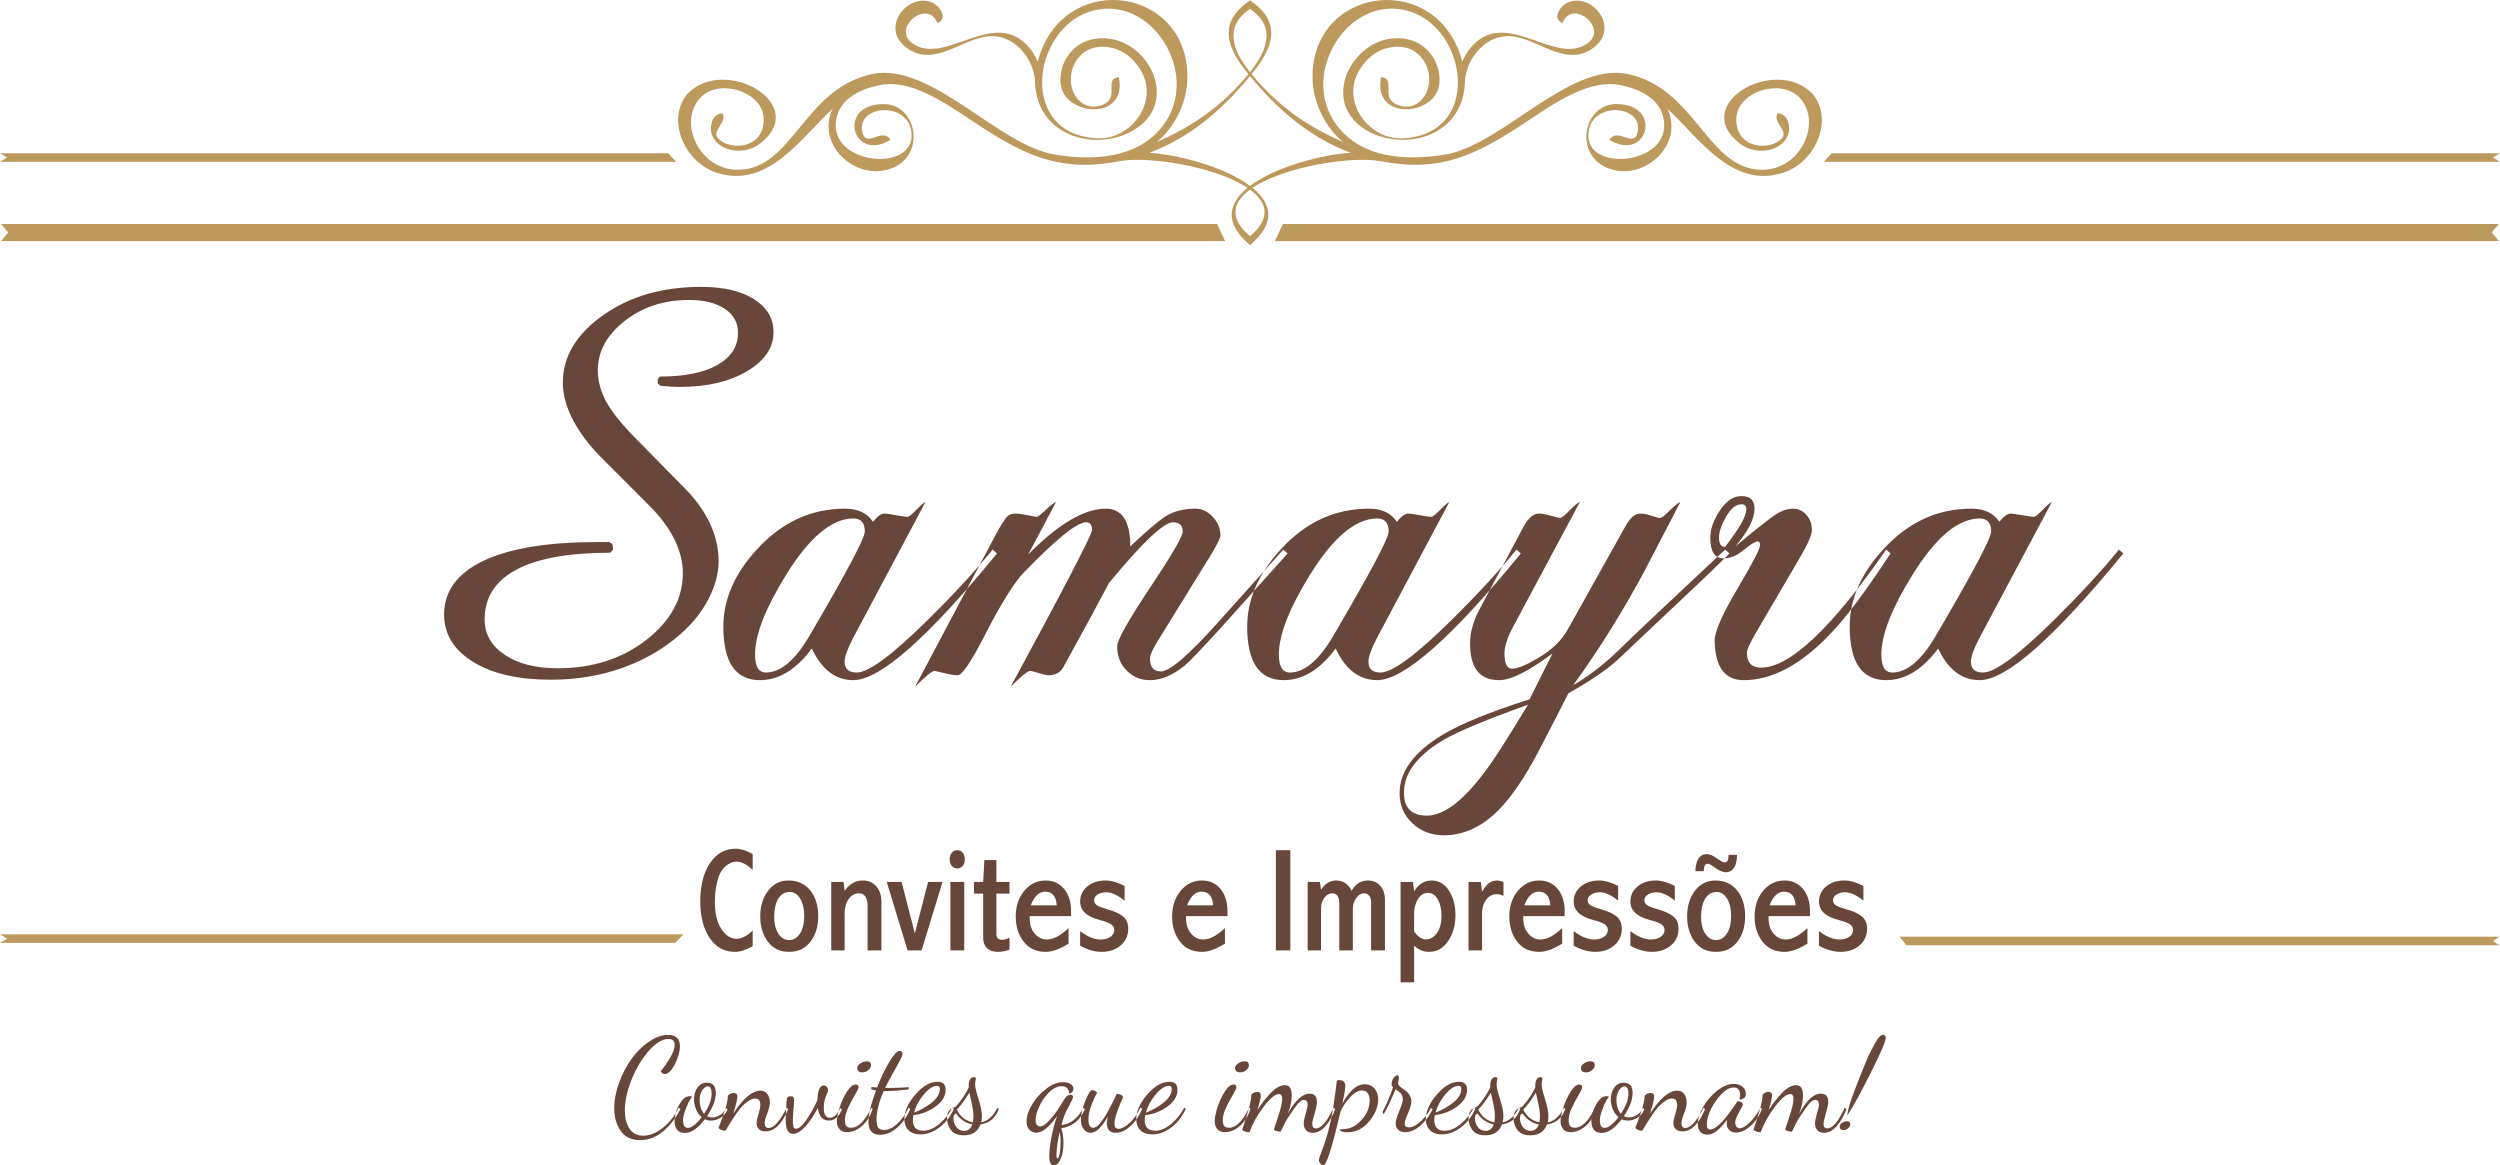 <?xml version="1.0" encoding="UTF-8"?>
<!DOCTYPE svg PUBLIC "-//W3C//DTD SVG 1.1//EN" "http://www.w3.org/Graphics/SVG/1.1/DTD/svg11.dtd">
<!-- Creator: CorelDRAW 2020 (64 Bit Versão de avaliação) -->
<svg xmlns="http://www.w3.org/2000/svg" xml:space="preserve" width="69.168mm" height="32.242mm" version="1.1" style="shape-rendering:geometricPrecision; text-rendering:geometricPrecision; image-rendering:optimizeQuality; fill-rule:evenodd; clip-rule:evenodd"
viewBox="0 0 8923.77 4159.73"
 xmlns:xlink="http://www.w3.org/1999/xlink"
 xmlns:xodm="http://www.corel.com/coreldraw/odm/2003">
 <defs>
  <style type="text/css">
   <![CDATA[
    .fil0 {fill:#BE995D}
    .fil1 {fill:#69463A}
   ]]>
  </style>
 </defs>
 <g id="Camada_x0020_1">
  <g id="_2068062697712">
   <polygon class="fil0" points="2439.27,3335.03 -0,3335.03 25.67,3350.81 -0,3365.68 2410.46,3365.68 "/>
   <path class="fil0" d="M2726.02 423.1c-2.41,-95.95 -161.35,-146.94 -228.17,-72.12l0.04 0c-78.08,87.54 -2.09,257.89 139.56,255.01 193.33,-3.97 233.18,-291.91 477.59,-341.93 207.9,-42.41 447.7,253.84 648.95,287.46 138.63,23.13 296.7,14.53 386.1,-101.68 143.12,-185.78 -44.28,-481.44 -263.3,-407.4 -203.91,68.96 -251.32,438.49 30.54,451.27 119.79,5.46 221.61,-130.41 154.59,-242.76 -26.63,-44.65 -63.28,-70.29 -100.12,-79.51 -98.75,-24.6 -152.54,50.66 -149.58,117.34 2.68,61.86 56.15,116.13 122.01,81.2 49.46,-26.23 -3.95,-89.54 49.56,-94.81 32.62,158.75 -198.29,140.63 -208.23,21.57 -5.93,-71.37 40.61,-137.51 106.06,-154.56 189.37,-49.34 347.29,228.86 138.8,331.12 -130.93,64.31 -329.83,10.53 -335.86,-180.75 -2.32,-73.45 -63.19,-159.14 -147.09,-163.37 -101.46,-5.04 -202.61,113.24 -304.74,46.21 -110.03,-72.17 -1.19,-205.42 85.49,-165.88 27.02,12.33 57.28,57.57 17.8,72.78 -34.32,-89.07 -165.48,18.37 -88.75,72.56 118.22,83.58 292.95,-135.21 418.83,17.57 11.91,14.5 21.11,30.95 27.92,47.99 83.53,-321.91 518.72,-275.58 534.28,37.31 4.93,100.44 -42.73,194.3 -109.15,249.65 123.15,-55.15 229.12,-123.34 326.89,-242.86 -73.45,-89.33 -114.21,-182.47 5.79,-262.87 120.02,80.4 79.19,173.59 5.84,262.87 97.65,119.52 203.72,187.64 326.81,242.86 -66.4,-55.35 -114.08,-149.21 -109.12,-249.65 15.47,-312.89 450.75,-359.22 534.31,-37.31 6.85,-17.04 15.97,-33.49 27.96,-47.99 125.79,-152.78 300.66,66 418.8,-17.57 76.65,-54.19 -54.47,-161.63 -88.8,-72.56 -39.43,-15.26 -9.24,-60.44 17.87,-72.78 86.61,-39.54 195.5,93.7 85.4,165.88 -102.17,67.02 -203.23,-51.26 -304.66,-46.21 -84.04,4.23 -144.87,89.92 -147.08,163.37 -6.06,191.23 -204.94,245.07 -335.93,180.75 -208.48,-102.35 -50.37,-380.46 138.89,-331.12 65.44,17.06 111.91,83.19 105.95,154.56 -9.84,119.06 -240.9,137.08 -208.23,-21.57 53.5,5.28 0.25,68.59 49.65,94.81 65.91,34.92 119.3,-19.34 121.99,-81.2 2.95,-66.68 -50.74,-141.94 -149.48,-117.34 -36.85,9.22 -73.57,34.81 -100.31,79.51 -66.91,112.35 34.87,248.22 154.79,242.76 281.82,-12.79 234.38,-382.31 30.54,-451.27 -219.06,-74.04 -406.48,221.61 -263.44,407.4 89.47,116.21 247.6,124.75 386.17,101.68 201.38,-33.67 441.03,-329.87 648.91,-287.46 244.33,50.02 284.43,338.01 477.62,341.93 141.7,2.88 217.6,-167.48 139.62,-255.01 -66.92,-74.89 -225.75,-23.83 -228.2,72.12 -2.74,108.15 118.15,116.75 161.92,71.8 27.35,-28.07 -35.51,-59.35 -13.78,-91.15 42.72,6.35 42.59,54.02 38.81,70.09 -15.42,64.22 -112.03,85.51 -172.19,40 -185.65,-140.24 122.59,-316.76 255.72,-180.3l0.13 0c78.48,88.12 15.49,243.96 -101.91,282.59 -184.98,60.91 -304.89,-128.2 -414.14,-227.42 55.83,121.87 -66.55,240.94 -182.42,220.02 -158.1,-28.44 -127.26,-237.82 0.36,-237.3 168.82,0.74 110.06,210.68 -25.22,127.58 29.21,-47.36 87.11,32.69 100.53,-27.15 20.98,-94.43 -151.81,-111.2 -173.49,-10 -32.69,152.41 272.46,133.29 268.47,-16.57 -2.21,-85.9 -78.83,-125.55 -156.21,-141.39 -107.12,-21.89 -220.35,53.8 -335.79,130.78 -182.11,121.53 -309.3,181.47 -519.87,140.86 -101.67,-19.62 -344.06,18.77 -457.78,94.84 67.01,54.77 86.35,124.68 -8.94,204.45 -95.32,-79.77 -76.09,-149.69 -8.99,-204.45 -113.84,-76.07 -356.15,-114.46 -457.79,-94.84 -210.63,40.61 -337.69,-19.33 -519.91,-140.86 -115.37,-77.04 -228.76,-152.68 -335.79,-130.78 -77.44,15.84 -153.99,55.49 -156.26,141.39 -4.01,149.85 301.12,168.97 268.5,16.57 -21.69,-101.2 -194.53,-84.43 -173.46,10 13.31,59.76 71.36,-20.22 100.44,27.15 -135.25,83.1 -194.07,-126.85 -25.17,-127.58 127.73,-0.52 158.47,208.86 0.35,237.3 -115.86,20.86 -238.2,-98.16 -182.25,-220.02 -109.42,99.14 -229.38,288.33 -414.35,227.42 -117.38,-38.63 -180.31,-194.57 -101.72,-282.59l0.05 0c133.04,-136.46 441.37,40.01 255.71,180.3 -60.17,45.45 -156.81,24.23 -172.12,-40 -3.86,-16.08 -4,-63.82 38.61,-70.09 21.89,31.74 -40.91,63.08 -13.64,91.06 43.67,45.04 164.72,36.36 161.93,-71.71zm1735.94 -165.64l0 0c61.62,-77.01 93.99,-162.44 0,-225.47 -94.12,63.02 -61.73,148.46 0,225.47zm0 14.23l0 0c-106.03,127.58 -217.73,220.33 -359.25,273.8 99.5,5.79 267.06,48.96 359.25,118.1 91.91,-69.14 259.63,-112.31 359.04,-118.1 -141.47,-53.46 -253.12,-146.27 -359.04,-273.8zm0 571.31l0 0c77.46,-64.93 60.82,-121.65 0,-166.21 -60.96,44.61 -77.64,101.28 0,166.21z"/>
   <polygon class="fil0" points="2413.59,577.76 -0,577.76 25.43,562.07 -0,547.09 2385.04,547.09 "/>
   <polygon class="fil0" points="6510.18,577.76 8923.77,577.76 8898.36,562.07 8923.77,547.09 6538.74,547.09 "/>
   <polygon class="fil0" points="4373.22,860.8 3.79,860.8 29.42,829.43 3.79,799.57 4344.38,799.57 "/>
   <polygon class="fil0" points="4550.51,860.8 8919.96,860.8 8894.33,829.43 8919.96,799.57 4579.41,799.57 "/>
   <path class="fil1" d="M2174.82 1934.87l11.35 7.51 1.95 19.15 -9.38 11.39c-148.23,0 -259.97,20.13 -335.42,60.44 -75.68,40.29 -113.42,99.41 -113.42,177.75 0,52.05 23.71,93.94 71.54,126.13 47.47,32.15 110.8,48.03 189.42,48.03 124.49,0 229.79,-33.8 316.49,-101.41 86.83,-67.58 130.02,-147.18 130.02,-238.51 0,-39.3 -10.08,-79.25 -29.87,-119.91 -20.18,-40.65 -49.75,-80.56 -89.03,-119.84l-167.41 -167.44c-46.47,-46.46 -81.54,-92.9 -105.94,-139.05 -24.06,-46.46 -36.05,-90.65 -36.05,-133.25 0,-92.61 47.77,-172.86 143.3,-240.47 95.55,-67.6 212.21,-101.41 349.7,-101.41 79.91,0 143.29,14.63 189.41,43.9 46.48,29.22 69.57,68.56 69.57,117.96 0,55.27 -31.52,101.69 -94.22,139.09 -62.75,37.36 -143.03,56.2 -240.81,56.2 -9.47,0 -19.84,-0.32 -30.54,-0.98 -10.75,-0.66 -23.08,-1.56 -37.07,-2.94l-10.41 -7.47 0 -16.26 7.5 -9.39c87.74,0 155.97,-13.65 205.02,-41.27 49.13,-27.65 73.8,-65.94 73.8,-115.07 0,-36.05 -15.6,-64.61 -47.13,-85.43 -31.49,-21.15 -74.11,-31.56 -128.02,-31.56 -89.41,0 -166.06,25.03 -229.75,75.1 -63.72,50.39 -95.55,108.84 -95.55,176.11 0,37.36 10.06,74.77 29.89,111.47 20.15,36.72 54.26,79.65 102.35,128.37l173.23 176.15c41.29,40.64 72.47,83.53 93.9,128.4 21.11,45.14 31.85,90.65 31.85,136.13 0,44.5 -12.35,90.01 -36.72,136.81 -24.4,46.52 -57.85,88.38 -100.43,125.11 -60.15,52.61 -130.01,92.89 -208.98,120.55 -78.92,27.65 -163.43,41.29 -252.76,41.29 -116.01,0 -208.65,-21.17 -277.5,-63.71 -68.92,-42.6 -103.38,-98.8 -103.38,-168.66 0,-83.83 47.13,-147.87 141.05,-192.39 93.9,-44.47 229.08,-66.6 405.56,-66.6l42.87 0zm1384.04 40.64l0 0 -15.62 -13.68c-63.68,77.98 -140.38,161.17 -230.09,249.6 -127.38,126.06 -212.48,189.15 -255.39,189.15 -28.59,0 -42.9,-13.06 -42.9,-39.04 0,-18.2 11.04,-48.11 33.16,-89.69l255.39 -479.59c-5.19,1.24 -15.89,10.35 -32.19,27.29 -16.19,16.85 -26.91,25.34 -32.13,25.34 -5.2,0 -18.85,-1.92 -40.99,-5.84 -22.06,-3.91 -35.71,-5.84 -40.92,-5.84 -11.69,0 -25.33,9.77 -40.96,29.26 -20.8,-31.23 -53.93,-46.79 -99.41,-46.79 -120.88,0 -225.55,48.06 -313.96,144.25 -80.56,87.06 -120.85,179.37 -120.85,276.82 0,127.44 43.54,191.07 130.64,191.07 67.59,0 129.36,-37.67 185.23,-113.06 35.07,75.38 84.51,113.06 148.23,113.06 94.83,0 265.77,-150.77 512.76,-452.29zm-471.88 -78.04l0 0c0,-31.12 -13.66,-46.76 -40.89,-46.76 -76.76,0 -156.7,66.93 -239.89,200.85 -74.06,119.55 -111.1,214.48 -111.1,284.7 0,42.85 12.99,64.31 38.96,64.31 52.01,0 103.36,-42.96 154.02,-128.73 132.6,-226.15 198.89,-350.9 198.89,-374.38zm1509.12 78.04l0 0 -237.83 265.14c-66.33,72.78 -109.19,117.64 -128.68,134.54 -42.94,35.11 -84.47,52.61 -124.8,52.61 -32.53,0 -60.11,-11.33 -82.88,-34.03 -22.75,-22.81 -34.11,-51.7 -34.11,-86.83 0,-22.06 38.98,-91.58 116.99,-208.57 77.99,-116.97 116.97,-183.98 116.97,-200.9 0,-22.06 -11.71,-33.12 -35.11,-33.12 -32.5,0 -108.53,72.17 -228.09,216.45 -32.51,62.37 -87.11,163.09 -163.81,302.26 -10.36,18.1 -27.93,27.24 -52.61,27.24 -5.2,0 -16.58,-2.61 -34.15,-7.78 -17.57,-5.23 -27.61,-7.83 -30.2,-7.83 -9.11,0 -32.51,18.82 -70.19,56.54 193.65,-357.41 290.51,-543.92 290.51,-559.53 0,-18.27 -7.16,-27.34 -21.48,-27.34 -32.46,0 -106.54,59.77 -222.26,179.42 -35.04,36.37 -81.84,111.79 -140.38,226.17 -48.07,93.56 -79.91,140.36 -95.51,140.36 -11.73,0 -27.96,-2.61 -48.78,-7.78 -20.76,-5.23 -31.85,-7.83 -33.17,-7.83 -9.07,0 -32.46,18.82 -70.15,56.54l271 -510.79c26.01,-49.44 41.65,-76.71 46.85,-81.89 9.06,-16.93 22.07,-25.35 38.92,-25.35 10.44,0 25.38,1.94 44.91,5.84 19.46,3.92 29.87,5.84 31.17,5.84 5.21,0 16.23,-8.19 33.12,-24.37 16.9,-16.26 29.27,-25.7 37.07,-28.25l-99.42 187.15c107.84,-109.17 200.2,-163.75 276.84,-163.75 58.51,0 87.74,44.85 87.74,134.51 59.8,-55.95 100.72,-90.98 122.84,-105.29 29.94,-19.52 66.29,-29.22 109.23,-29.22 23.38,0 44.15,9.7 62.35,29.22 18.18,19.47 27.35,41.58 27.35,66.26 0,9.07 -11.08,31.87 -33.22,68.26l-189.1 306.1c-19.51,31.22 -29.24,52.64 -29.24,64.34 0,31.14 13,46.82 38.96,46.82 31.23,0 98.16,-57.28 200.85,-171.6l236.02 -263.23 15.47 13.68zm832.66 0l0 0 -15.79 -13.68c-63.59,77.98 -140.36,161.17 -229.89,249.6 -127.46,126.06 -212.59,189.15 -255.45,189.15 -28.71,0 -43.03,-13.06 -43.03,-39.04 0,-18.2 11.21,-48.11 33.3,-89.69l255.31 -479.59c-5.2,1.24 -15.92,10.35 -32.06,27.29 -16.35,16.85 -27.13,25.34 -32.27,25.34 -5.21,0 -18.86,-1.92 -40.89,-5.84 -22.1,-3.91 -35.75,-5.84 -40.96,-5.84 -11.69,0 -25.4,9.77 -40.87,29.26 -20.82,-31.23 -53.99,-46.79 -99.61,-46.79 -120.89,0 -225.48,48.06 -313.81,144.25 -80.62,87.06 -120.89,179.37 -120.89,276.82 0,127.44 43.48,191.07 130.6,191.07 67.64,0 129.4,-37.67 185.23,-113.06 35.08,75.38 84.54,113.06 148.2,113.06 94.88,0 265.84,-150.77 512.88,-452.29zm-471.94 -78.04l0 0c0,-31.12 -13.57,-46.76 -40.94,-46.76 -76.75,0 -156.59,66.93 -239.78,200.85 -74.17,119.55 -111.15,214.48 -111.15,284.7 0,42.85 12.91,64.31 38.92,64.31 52.03,0 103.39,-42.96 154.07,-128.73 132.58,-226.15 198.87,-350.9 198.87,-374.38zm1216.7 78.04l0 0c-51.97,51.93 -137.87,133.84 -257.4,245.67 -31.22,29.87 -78.66,74.73 -142.32,134.54 -40.33,36.37 -98.85,76.02 -175.49,118.97 -23.44,46.79 -59.73,117.55 -109.2,212.46 -46.83,88.39 -92.92,156.02 -138.46,202.8 -59.81,61.1 -125.48,91.65 -196.79,91.65 -44.27,0 -81.72,-14.33 -112.26,-42.92 -30.49,-28.59 -45.72,-64.39 -45.72,-107.23 0,-76.7 50.01,-145.57 150.08,-206.68 66.29,-40.3 170.91,-83.24 313.95,-128.66l81.84 -163.8c-84.53,63.68 -148.24,95.49 -191.1,95.49 -68.92,0 -103.26,-43.52 -103.26,-130.63 0,-38.94 10.97,-79.27 33.12,-120.86l157.86 -296.33c17.02,-31.21 35.14,-46.79 54.72,-46.79 10.35,0 24.62,2.58 42.86,7.74 18.1,5.17 29.2,7.84 33.05,7.84 5.25,0 16.64,-9.12 34.09,-27.3 17.64,-18.2 29.75,-27.98 36.11,-29.22l-237.8 444.48c-20.81,39.08 -31.14,70.86 -31.14,95.59 0,36.34 8.99,54.6 27.24,54.6 18.23,0 47.44,-11.73 87.71,-35.08 51.97,-29.93 89.06,-65.04 111.16,-105.35l204.81 -366.5c16.84,-31.21 34.95,-46.79 54.42,-46.79 10.46,0 23.44,2.58 39.1,7.74 15.49,5.17 25.96,7.84 31.17,7.84 5.13,0 17.02,-9.12 35.12,-27.3 18.26,-18.2 30.55,-27.98 36.98,-29.22l-128.67 247.56c-76.64,142.99 -161.15,278.2 -253.48,405.58 48.19,-27.29 98.19,-65.02 150.11,-113.07 44.25,-42.86 89.05,-85.83 134.53,-128.71l257.45 -241.78 15.62 13.68zm-719.47 540.06l0 0c-145.56,52.03 -245.76,93.6 -300.18,124.77 -94.99,55.95 -142.45,118.99 -142.45,189.18 0,54.55 27.31,81.84 81.91,81.84 61.02,0 131.35,-53.93 210.63,-161.77 27.24,-35.14 77.23,-113.12 150.08,-234.01zm1294.31 -540.06l0 0 -15.49 -13.68c-195.09,280.83 -343.95,421.23 -446.73,421.23 -33.6,0 -50.61,-17.61 -50.61,-52.68 0,-11.73 12.31,-38.38 37.09,-79.98l154.01 -263.21c27.24,-46.77 41.08,-78.66 41.08,-95.51 0,-20.81 -6.55,-38.72 -19.65,-53.63 -12.91,-14.99 -29.31,-22.4 -48.67,-22.4 -24.73,0 -52.7,12.31 -83.91,37.03 -38.94,29.88 -79.22,62.35 -120.89,97.48 45.48,-53.35 68.19,-98.13 68.19,-134.51 0,-30 -15.56,-44.9 -46.7,-44.9 -28.59,0 -54.25,17.22 -77.01,51.7 -22.84,34.42 -34.15,66.6 -34.15,96.52 0,49.36 15.68,74.07 46.82,74.07 24.68,0 49.04,-10.08 73.1,-30.24 24.1,-20.09 40.63,-30.2 49.76,-30.2 5.19,0 7.77,4.53 7.77,13.69 0,12.97 -26.99,64.93 -80.98,155.99 -53.88,90.92 -80.79,152.02 -80.79,183.23 1.33,94.85 35.56,142.29 103.26,142.29 101.36,0 204.13,-54.55 308.12,-163.75 54.48,-55.88 126.71,-152.03 216.4,-288.55zm-514.8 -157.96l0 0c0,-11.65 -5.81,-17.57 -17.49,-17.57 -19.48,0 -37.71,14.69 -54.6,43.92 -16.9,29.27 -25.42,54.23 -25.42,75.07 0,22.05 7.16,33.16 21.61,33.16 50.61,-65.04 75.9,-109.88 75.9,-134.58zm1345.73 157.96l0 0c-246.94,301.52 -417.9,452.29 -512.78,452.29 -63.84,0 -113.12,-37.67 -148.25,-113.06 -55.77,75.38 -117.65,113.06 -185.15,113.06 -87.11,0 -130.63,-63.63 -130.63,-191.07 0,-97.45 40.16,-189.76 120.89,-276.82 88.32,-96.19 192.94,-144.25 313.83,-144.25 45.61,0 78.78,15.56 99.46,46.79 15.62,-19.49 29.33,-29.26 40.89,-29.26 5.33,0 18.98,1.94 41.03,5.84 22.09,3.92 35.62,5.84 40.94,5.84 5.15,0 15.92,-8.49 32.14,-25.34 16.29,-16.94 27,-26.05 32.19,-27.29l-255.36 479.59c-22.17,41.58 -33.23,71.49 -33.23,89.69 0,25.98 14.26,39.04 43.03,39.04 42.73,0 128,-63.09 255.31,-189.15 89.68,-88.43 166.3,-171.62 230.14,-249.6l15.57 13.68zm-471.81 -78.04l0 0c0,23.48 -66.3,148.23 -198.94,374.38 -50.73,85.77 -101.97,128.73 -153.99,128.73 -26.04,0 -39.07,-21.47 -39.07,-64.31 0,-70.22 37.09,-165.15 111.29,-284.7 83.19,-133.92 163,-200.85 239.75,-200.85 27.24,0 40.96,15.64 40.96,46.76z"/>
   <path class="fil1" d="M2686.69 3377.22c-23.2,13.64 -44.47,20.47 -63.85,20.47 -37.58,0 -67.48,-16.5 -89.76,-49.63 -22.28,-33.07 -33.47,-76.74 -33.47,-131.18 0,-56.5 11.66,-101.99 34.9,-136.14 23.21,-34.22 53.41,-51.27 90.69,-51.27 18.73,0 39.23,6.31 61.49,18.95l0 56.69c-20.85,-19.66 -39.83,-29.42 -57.12,-29.42 -14.32,0 -28.09,5.87 -41.17,17.69 -13.06,11.79 -22.51,29.47 -28.22,53.1 -5.65,23.75 -8.53,47.48 -8.53,71.46 0,41.17 7.61,73.63 22.75,97.38 15.22,23.71 33.72,35.66 55.36,35.66 17.58,0 36.6,-9.83 56.92,-29.44l0 55.67zm127.89 -234.29l0 0c32.28,0 58.19,11.61 77.31,35.03 19.18,23.36 28.74,54.19 28.74,92.43 0,36.74 -9.26,67.27 -27.8,91.25 -18.44,24.05 -43.78,36.06 -76.22,36.06 -32.47,0 -57.8,-12.15 -75.9,-36.58 -18.04,-24.32 -27.05,-54.3 -27.05,-89.96 0,-36.56 9.39,-67.14 28,-91.59 18.67,-24.36 42.91,-36.64 72.93,-36.64zm4.99 40.98l0 0c-18.2,0 -32.05,8.09 -41.69,24.18 -9.56,16.18 -14.35,37.96 -14.35,65.41 0,24.27 4.97,44.02 14.9,59.28 9.97,15.29 22.66,22.89 38.07,22.89 15.77,0 28.73,-7.6 38.86,-22.89 10.26,-15.26 15.34,-36.76 15.34,-64.38 0,-24.9 -4.93,-45.27 -14.59,-60.99 -9.83,-15.64 -22.01,-23.51 -36.55,-23.51zm195.5 -4.33l0 0c8.71,-12.24 18.44,-21.34 28.99,-27.52 10.53,-6.09 22.09,-9.12 34.58,-9.12 20.71,0 37.03,6.99 49.31,21 12.19,14.02 18.29,31.98 18.29,53.8l0 174.73 -49.39 0 0 -156.76c0,-15.61 -2.58,-27.49 -7.74,-35.22 -5.17,-7.91 -13.07,-11.79 -23.65,-11.79 -13.93,0 -25.84,6.7 -35.75,20.04 -9.9,13.38 -14.79,31.34 -14.79,53.9l0 129.83 -47.81 0 0 -244.28 44.14 0 3.82 31.39zm150.23 -31.39l0 0 53 0 47.27 183.77 47.3 -183.77 51.48 0 -74.86 244.28 -49.89 0 -74.3 -244.28zm250.98 -113.47l0 0c8.71,0 15.53,3.04 20.4,9.24 4.85,6.13 7.28,14.09 7.28,23.42 0,9.78 -2.53,17.7 -7.48,23.6 -5.1,5.91 -11.6,8.9 -19.44,8.9 -8.45,0 -15.03,-3.21 -19.93,-9.57 -4.8,-6.27 -7.25,-14.02 -7.25,-22.93 0,-9.73 2.63,-17.58 7.96,-23.65 5.26,-6.04 11.39,-9.01 18.48,-9.01zm-23.8 113.47l0 0 49.39 0 0 244.28 -49.39 0 0 -244.28zm121.26 -78.27l0 0 42.91 0 0 78.27 46.73 0 0 41.48 -46.73 0 0 145.27c0,6.5 1.83,11.41 5.42,14.69 3.6,3.32 8.99,4.97 16.31,4.97 7.34,0 15.69,-2.46 25,-7.64l0 42.78c-13.95,5.39 -28.01,7.96 -41.81,7.96 -16.45,0 -29.25,-4.43 -38.46,-13.31 -9.19,-8.88 -13.74,-21.33 -13.74,-37.2l0 -157.53 -32.56 0 0 -41.48 32.56 0 4.37 -78.27zm300.48 298.44l0 0c-31.71,19.55 -58.82,29.35 -81.32,29.35 -34.34,0 -60.74,-12.27 -79.33,-36.85 -18.63,-24.51 -27.91,-54.03 -27.91,-88.61 0,-37.31 10.23,-68.22 30.6,-92.67 20.51,-24.36 45.72,-36.64 75.87,-36.64 27.45,0 49.52,10.08 66.16,30.13 16.57,19.98 24.9,46.38 24.9,79.05l0 17.95 -147.62 0 0 8.73c0,21.75 5.91,39.71 17.93,53.71 11.91,14.13 26.18,21.08 42.6,21.08 23.56,0 49.65,-13.55 78.11,-40.78l0 55.55zm-134.98 -136.67l0 0 92.96 0c-1.19,-16.23 -5.28,-28.51 -12.11,-36.65 -6.85,-8.13 -16.77,-12.18 -29.56,-12.18 -10.84,0 -20.54,4.05 -29.24,12.18 -8.57,8.14 -15.88,20.42 -22.05,36.65zm176.28 91.99l0 0c26.19,19.95 50.76,29.91 73.45,29.91 14.1,0 25.64,-3.25 34.73,-9.65 9.12,-6.33 13.65,-14.36 13.65,-23.91 0,-8.49 -3.73,-15.37 -11.2,-20.73 -7.69,-5.1 -21.08,-10.18 -40.16,-15.13 -47.04,-12 -70.47,-33.97 -70.47,-66.02 0,-21.98 8.64,-40 25.88,-54.15 17.33,-14.06 38.99,-21.06 64.9,-21.06 19.79,0 42.37,6.53 67.85,19.4l0 52.57c-24.8,-20 -46.55,-29.96 -65.42,-29.96 -11.37,0 -21.53,2.58 -30.2,7.81 -8.76,5.17 -13.13,12.22 -13.13,21.38 0,7.21 3.6,13.15 10.68,17.68 7.07,4.48 20.49,9.47 40.1,14.97 23.03,6.5 40.74,14.81 53.03,24.85 12.02,10.23 18.09,24.82 18.09,43.44 0,24.45 -9.1,44.37 -27.22,59.7 -18.23,15.33 -40.65,22.94 -67.42,22.94 -25.22,0 -50.92,-7.39 -77.11,-22.06l0 -51.97zm516.9 44.68l0 0c-31.7,19.55 -58.84,29.35 -81.31,29.35 -34.37,0 -60.78,-12.27 -79.33,-36.85 -18.67,-24.51 -27.94,-54.03 -27.94,-88.61 0,-37.31 10.22,-68.22 30.62,-92.67 20.53,-24.36 45.71,-36.64 75.84,-36.64 27.48,0 49.58,10.08 66.24,30.13 16.51,19.98 24.84,46.38 24.84,79.05l0 17.95 -147.67 0 0 8.73c0,21.75 6.01,39.71 17.97,53.71 11.9,14.13 26.22,21.08 42.64,21.08 23.52,0 49.66,-13.55 78.12,-40.78l0 55.55zm-135.02 -136.67l0 0 93 0c-1.24,-16.23 -5.23,-28.51 -12.2,-36.65 -6.79,-8.13 -16.68,-12.18 -29.49,-12.18 -10.82,0 -20.54,4.05 -29.21,12.18 -8.63,8.14 -15.93,20.42 -22.09,36.65zm316.84 -196.97l0 0 51.49 0 0 357.75 -51.49 0 0 -357.75zm270.37 144.67l0 0c6.98,-12.11 15.37,-21.2 24.98,-27.38 9.84,-6.04 20.93,-9.07 33.42,-9.07 18,0 32.5,6.31 43.71,18.94 11.15,12.67 16.76,29.14 16.76,49.26l0 181.33 -49.4 0 0 -171.8c0,-10.05 -2.32,-17.96 -6.9,-23.49 -4.54,-5.69 -10.59,-8.48 -17.88,-8.48 -11.08,0 -20.58,5.59 -28.46,16.97 -8.01,11.31 -11.93,24.02 -11.93,38.03l0 148.77 -48.3 0 0 -166.81c0,-12.32 -2.08,-21.64 -6.3,-27.73 -4.28,-6.21 -10.59,-9.24 -18.98,-9.24 -10.84,0 -20.2,5.28 -28.1,16.09 -7.88,10.67 -11.81,23.36 -11.81,38.11l0 149.57 -47.7 0 0 -244.28 43.53 0 4.17 27.34c7.28,-10.9 15.42,-19.15 24.31,-24.45 8.98,-5.42 18.85,-8.14 29.44,-8.14 12.54,0 23.25,3.03 32.49,9.07 9.24,6.18 16.9,15.26 22.96,27.38zm223.22 1.79l0 0c8.04,-12.77 17.28,-22.29 27.61,-28.71 10.46,-6.44 22.1,-9.53 34.77,-9.53 25.29,0 45.97,12 61.64,35.88 15.61,23.98 23.38,53.13 23.38,87.62 0,36.02 -8.75,66.95 -26.01,92.62 -17.38,25.79 -40.28,38.65 -69,38.65 -9.48,0 -18.72,-1.86 -27.48,-5.51 -8.62,-3.61 -17.13,-9.21 -25.15,-16.55l0 130.82 -48.29 0 0 -358.28 44.12 0 4.4 32.99zm-0.23 143.87l0 0c6.54,9.3 13.34,16.22 20.5,20.91 6.86,4.8 14.27,7.16 21.79,7.16 14.88,0 27.74,-7.42 38.81,-22.1 11.08,-14.84 16.64,-35.71 16.64,-62.92 0,-23.08 -4.33,-42.23 -13.1,-57.72 -8.76,-15.53 -20.68,-23.3 -35.44,-23.3 -14.44,0 -26.4,7.42 -35.51,22.36 -9.11,14.89 -13.7,32.13 -13.7,51.89l0 63.72zm242.38 -141.47l0 0c7.29,-13.61 15.3,-23.7 24.06,-30.47 8.63,-6.8 18.13,-10.17 28.22,-10.17 6.98,0 15.12,1.74 24.49,5.17l0 49.59c-8.52,-4.01 -16.46,-5.92 -24.11,-5.92 -15.3,0 -27.98,6.55 -37.71,19.69 -9.97,13.28 -14.81,29.07 -14.81,47.71l0 133.29 -48.29 0 0 -244.28 44.14 0 4.03 35.39zm286.17 184.78l0 0c-31.83,19.55 -58.96,29.35 -81.47,29.35 -34.28,0 -60.78,-12.27 -79.4,-36.85 -18.55,-24.51 -27.79,-54.03 -27.79,-88.61 0,-37.31 10.22,-68.22 30.67,-92.67 20.45,-24.36 45.74,-36.64 75.78,-36.64 27.48,0 49.52,10.08 66.16,30.13 16.54,19.98 24.93,46.38 24.93,79.05l0 17.95 -147.65 0 0 8.73c0,21.75 5.88,39.71 18,53.71 11.82,14.13 26.14,21.08 42.49,21.08 23.69,0 49.7,-13.55 78.29,-40.78l0 55.55zm-135.09 -136.67l0 0 92.9 0c-1.23,-16.23 -5.13,-28.51 -12.17,-36.65 -6.81,-8.13 -16.64,-12.18 -29.44,-12.18 -10.84,0 -20.58,4.05 -29.21,12.18 -8.62,8.14 -16.02,20.42 -22.09,36.65zm176.22 91.99l0 0c26.25,19.95 50.74,29.91 73.58,29.91 14.01,0 25.64,-3.25 34.64,-9.65 9.06,-6.33 13.65,-14.36 13.65,-23.91 0,-8.49 -3.79,-15.37 -11.2,-20.73 -7.78,-5.1 -21.06,-10.18 -40.15,-15.13 -47.14,-12 -70.52,-33.97 -70.52,-66.02 0,-21.98 8.63,-40 26.01,-54.15 17.26,-14.06 38.92,-21.06 64.83,-21.06 19.83,0 42.34,6.53 67.88,19.4l0 52.57c-24.78,-20 -46.59,-29.96 -65.44,-29.96 -11.44,0 -21.53,2.58 -30.18,7.81 -8.76,5.17 -13.21,12.22 -13.21,21.38 0,7.21 3.6,13.15 10.59,17.68 7.16,4.48 20.62,9.47 40.2,14.97 23.03,6.5 40.78,14.81 52.95,24.85 12.11,10.23 18.13,24.82 18.13,43.44 0,24.45 -9.12,44.37 -27.25,59.7 -18.11,15.33 -40.63,22.94 -67.39,22.94 -25.21,0 -50.87,-7.39 -77.13,-22.06l0 -51.97zm202.36 0l0 0c26.32,19.95 50.87,29.91 73.51,29.91 14.19,0 25.65,-3.25 34.77,-9.65 9.11,-6.33 13.7,-14.36 13.7,-23.91 0,-8.49 -3.84,-15.37 -11.25,-20.73 -7.72,-5.1 -21.06,-10.18 -40.16,-15.13 -47.07,-12 -70.57,-33.97 -70.57,-66.02 0,-21.98 8.7,-40 26.07,-54.15 17.26,-14.06 38.8,-21.06 64.7,-21.06 19.83,0 42.42,6.53 67.88,19.4l0 52.57c-24.6,-20 -46.46,-29.96 -65.42,-29.96 -11.33,0 -21.42,2.58 -30.06,7.81 -8.76,5.17 -13.16,12.22 -13.16,21.38 0,7.21 3.55,13.15 10.71,17.68 7.04,4.48 20.45,9.47 40.03,14.97 23.08,6.5 40.7,14.81 53.01,24.85 12.05,10.23 18.11,24.82 18.11,43.44 0,24.45 -9.12,44.37 -27.25,59.7 -18.23,15.33 -40.63,22.94 -67.39,22.94 -25.26,0 -50.92,-7.39 -77.24,-22.06l0 -51.97zm303.47 -180.74l0 0c32.27,0 58.16,11.61 77.26,35.03 19.22,23.36 28.84,54.19 28.84,92.43 0,36.74 -9.37,67.27 -27.85,91.25 -18.48,24.05 -43.71,36.06 -76.26,36.06 -32.51,0 -57.8,-12.15 -75.9,-36.58 -18,-24.32 -27,-54.3 -27,-89.96 0,-36.56 9.25,-67.14 27.98,-91.59 18.59,-24.36 42.9,-36.64 72.95,-36.64zm5.03 40.98l0 0c-18.24,0 -32.14,8.09 -41.63,24.18 -9.61,16.18 -14.57,37.96 -14.57,65.41 0,24.27 5.08,44.02 15.07,59.28 9.96,15.29 22.63,22.89 37.94,22.89 15.8,0 28.82,-7.6 38.94,-22.89 10.22,-15.26 15.29,-36.76 15.29,-64.38 0,-24.9 -4.83,-45.27 -14.68,-60.99 -9.74,-15.64 -21.91,-23.51 -36.36,-23.51zm72.09 -132.42l0 0c0,20.42 -3.55,35.88 -10.84,46.3 -7.16,10.41 -16.77,15.74 -28.69,15.74 -12.19,0 -26.25,-6.24 -42.18,-18.58 -10.59,-7.96 -18.37,-11.91 -23.38,-11.91 -8.52,0 -13.1,8.9 -13.73,26.76l-29.8 0c1.47,-40.52 15.31,-60.91 41.19,-60.91 10.59,0 23.38,5.6 38.33,16.91 11.31,8.27 19.95,12.53 25.69,12.53 8.76,0 13.37,-8.94 13.48,-26.85l29.92 0zm251.4 316.86l0 0c-31.7,19.55 -58.88,29.35 -81.34,29.35 -34.22,0 -60.73,-12.27 -79.33,-36.85 -18.62,-24.51 -27.98,-54.03 -27.98,-88.61 0,-37.31 10.23,-68.22 30.68,-92.67 20.57,-24.36 45.72,-36.64 75.77,-36.64 27.61,0 49.63,10.08 66.3,30.13 16.53,19.98 24.91,46.38 24.91,79.05l0 17.95 -147.78 0 0 8.73c0,21.75 6.06,39.71 18,53.71 11.95,14.13 26.14,21.08 42.61,21.08 23.56,0 49.68,-13.55 78.16,-40.78l0 55.55zm-135.09 -136.67l0 0 93.05 0c-1.24,-16.23 -5.28,-28.51 -12.18,-36.65 -6.92,-8.13 -16.77,-12.18 -29.57,-12.18 -10.84,0 -20.45,4.05 -29.08,12.18 -8.75,8.14 -16.04,20.42 -22.22,36.65zm176.34 91.99l0 0c26.27,19.95 50.69,29.91 73.46,29.91 14.06,0 25.65,-3.25 34.77,-9.65 9.11,-6.33 13.64,-14.36 13.64,-23.91 0,-8.49 -3.65,-15.37 -11.19,-20.73 -7.79,-5.1 -21.18,-10.18 -40.16,-15.13 -47.07,-12 -70.52,-33.97 -70.52,-66.02 0,-21.98 8.64,-40 25.89,-54.15 17.26,-14.06 38.92,-21.06 64.83,-21.06 19.83,0 42.49,6.53 67.88,19.4l0 52.57c-24.78,-20 -46.57,-29.96 -65.42,-29.96 -11.33,0 -21.43,2.58 -30.19,7.81 -8.73,5.17 -13.15,12.22 -13.15,21.38 0,7.21 3.66,13.15 10.82,17.68 6.98,4.48 20.45,9.47 40.03,14.97 23.02,6.5 40.65,14.81 53.01,24.85 12.05,10.23 17.93,24.82 17.93,43.44 0,24.45 -8.94,44.37 -27.07,59.7 -18.23,15.33 -40.68,22.94 -67.57,22.94 -25.09,0 -50.74,-7.39 -77.01,-22.06l0 -51.97z"/>
   <polygon class="fil0" points="6780.17,3343.45 8921.32,3343.45 8898.67,3359.19 8921.32,3374.18 6805.33,3374.18 "/>
   <g>
    <path class="fil1" d="M2192.57 3956.18c0,-29.93 5.9,-60.77 17.71,-92.58 11.79,-31.85 26.69,-60.11 44.68,-84.8 18.08,-24.82 38.7,-45.09 62.1,-60.91 23.3,-15.88 45.65,-23.75 67.13,-23.75 28.51,0 42.78,13.47 42.78,40.49 0,19.22 -6,40.59 -17.96,63.97 -11.88,23.46 -23.92,35.16 -36.03,35.16 -6.19,0 -10.94,-3.55 -14.33,-10.7 11.44,-13.07 22.6,-28.84 33.44,-47.44 10.8,-18.63 16.26,-34.01 16.26,-46.1 0,-13.95 -7.59,-20.9 -22.78,-20.9 -21.31,0 -44.39,13.83 -69.01,41.59 -24.64,27.79 -45.14,61.85 -61.63,102.19 -16.35,40.3 -24.6,77.49 -24.6,111.68 0,25.49 5.43,46.79 16.26,63.95 10.89,17.24 27.29,25.84 49.3,25.84 23.83,0 47.67,-9.79 71.59,-29.3 23.86,-19.55 42.14,-43.14 54.87,-70.7l6.48 4.62c-16.69,32.91 -37.54,59.67 -62.48,80.3 -25.04,20.55 -52.19,30.93 -81.67,30.93 -30.82,0 -53.89,-11.02 -69.17,-33.08 -15.35,-21.98 -22.91,-48.85 -22.91,-80.45zm215.3 45.63l0 0c0,12.7 2.92,22.89 8.88,30.67 5.86,7.74 15.21,11.6 27.93,11.6 22.69,0 46.43,-16.31 71.32,-48.91 6.53,3.08 13.95,4.68 22.33,4.68 11.52,0 22.69,-3.3 33.58,-9.77 10.86,-6.61 19.28,-16.68 25.16,-30.29l-5.57 -4.72c-4.95,11.55 -12.27,19.96 -21.91,25.44 -9.65,5.44 -18.94,8.13 -27.97,8.13 -6.22,0 -12.11,-1.57 -17.73,-4.62 20.87,-31.09 31.25,-58.75 31.25,-82.97 0,-24.23 -10.71,-36.38 -32.18,-36.38 -13.99,0 -25.08,5.84 -33.31,17.44 -8.24,11.51 -12.37,25.43 -12.37,41.78 0,12.44 2.43,24.36 7.25,35.91 4.79,11.44 11.57,20.8 20.26,27.88 -19.55,25.53 -36.14,38.25 -49.81,38.25 -11.24,0 -16.82,-9.19 -16.82,-27.55 0,-11.11 4.06,-26.54 12.15,-46.3 8.04,-19.74 15.04,-32.07 20.93,-37.03 -3.72,-1.6 -6.98,-2.32 -9.78,-2.32 -13.03,0 -25.21,9.84 -36.6,29.58 -11.31,19.71 -16.98,39.58 -16.98,59.5zm89.5 -76.55l0 0c0,-12.73 3.04,-23.88 9.29,-33.36 6.18,-9.41 12.73,-14.17 19.56,-14.17 9.33,0 13.99,8.66 13.99,26.06 0,21.18 -9.03,45.12 -27.03,71.81 -10.51,-12.46 -15.8,-29.25 -15.8,-50.34zm67.55 100.66l0 0c0,-0.94 2.74,-8.23 8.18,-21.95 5.39,-13.65 10.93,-29.57 16.49,-47.71 5.63,-18.15 8.39,-33.23 8.39,-45.03 5.92,-6.48 13.08,-9.73 21.47,-9.73 8.46,0 12.54,3.97 12.54,12.06 0,10.62 -4.92,31.09 -14.86,61.57 35.71,-54.69 68.03,-82.07 96.92,-82.07 11.03,0 19.47,4.12 25.31,12.41 5.82,8.22 8.73,18.09 8.73,29.53 0,10.28 -3.15,23.36 -9.35,39.18 -6.19,15.88 -9.33,27.39 -9.33,34.49 0,11.79 4.57,17.77 13.69,17.77 19.25,0 41.04,-24.27 65.27,-72.77l5.08 6.1c-22.37,52.45 -49.13,78.71 -80.36,78.71 -10.53,0 -18.58,-2.76 -24.18,-8.18 -5.56,-5.43 -8.39,-12.63 -8.39,-21.64 0,-6.24 2.23,-16.71 6.77,-31.52 4.49,-14.69 6.75,-25.82 6.75,-33.23 0,-15.24 -6.17,-22.86 -18.6,-22.86 -7.5,0 -15.49,3.01 -23.98,8.81 -8.55,5.97 -16.14,12.33 -22.66,19.16 -6.49,6.79 -14.19,16.77 -23.08,29.82 -8.85,13.06 -15.12,22.73 -18.89,28.89l-17.24 28.42c-11.5,0 -19.7,-3.43 -24.67,-10.24zm239.49 -29.84l0 0c0,34.19 8.57,51.3 25.71,51.3 13.97,0 29.07,-9.06 45.4,-27.3 16.4,-18.15 30.9,-39.94 43.67,-65.46 4.15,30.15 17.49,45.23 40,45.23 19.52,0 34.98,-13.25 46.12,-39.6l-6.03 -4.71c-11.21,22.96 -23.47,34.54 -36.83,34.54 -14.62,0 -21.95,-11.82 -21.95,-35.47 0,-12.06 1.32,-22.44 4.03,-30.96 2.59,-8.55 5.2,-15.25 7.68,-20.07 2.45,-4.79 3.7,-8.64 3.7,-11.39 0,-4.05 -1.42,-8.04 -4.19,-11.91 -2.83,-3.86 -6.67,-5.83 -11.66,-5.83 -13.56,0 -21.06,17.57 -22.37,52.64 -11.78,26.13 -25,49.63 -39.57,70.65 -14.63,20.94 -27.07,31.49 -37.31,31.49 -7.16,0 -10.68,-8.75 -10.68,-26.14 0,-8.39 0.68,-21.39 2.06,-38.95 1.37,-17.52 2.08,-29.58 2.08,-36.03 0,-5.99 -0.71,-9.9 -2.08,-11.97 -1.38,-1.95 -4.75,-3.02 -10.02,-3.02 -4.35,0 -7.55,0.84 -9.53,2.39 -2.06,1.51 -3.38,3.59 -3.99,6.04 -0.58,2.54 -1.06,7.03 -1.38,13.48 -1.92,34.81 -2.85,55.19 -2.85,61.06zm182.73 6.1l0 0c0,-12.1 3.26,-28.45 9.79,-48.97 6.52,-20.49 15.21,-39.26 26.1,-56.35 10.9,-17.16 21.25,-25.71 31.22,-25.71 6.81,0 10.24,3.43 10.24,10.3 0,3.83 -4.03,12.36 -12.11,25.78 -8.1,13.39 -16.15,28.47 -24.2,45.59 -8.12,16.94 -12.15,31.82 -12.15,44.59 0,10.89 1.82,18.36 5.35,22.22 3.59,3.92 9.39,5.84 17.44,5.84 24.27,0 48.17,-23.87 71.76,-71.46l4.23 4.62c-8.68,26.09 -21.44,46.34 -38.41,60.88 -16.95,14.5 -34.73,21.79 -53.37,21.79 -11.5,0 -20.38,-3.64 -26.58,-10.97 -6.22,-7.25 -9.31,-16.64 -9.31,-28.14zm72.69 -189.67l0 0c0,-6.22 3.75,-11.82 11.2,-16.81 7.44,-5.01 15.06,-7.43 22.86,-7.43 10.26,0 15.33,4.62 15.33,13.95 0,6.22 -3.14,12.06 -9.52,17.48 -6.32,5.48 -13.3,8.14 -20.73,8.14 -12.73,0 -19.13,-5.11 -19.13,-15.33zm40.12 191.98l0 0c0,30.73 13.8,46.16 41.47,46.16 21.43,0 41.93,-8.64 61.52,-25.89 19.56,-17.2 35.08,-39.39 46.57,-66.38l-6.01 -4.7c-12.13,24.82 -25.96,44.32 -41.48,58.5 -15.57,14.11 -31.21,21.2 -47.1,21.2 -9.33,0 -16,-2.88 -20.02,-8.4 -4.03,-5.55 -6.08,-15.38 -6.08,-29.35 0,-28.56 8.57,-62.28 25.66,-101.16l6.97 0c0.61,0 1.41,0 2.35,0 20.18,0 46.76,-1.86 79.71,-5.53l0 -8.44c-18.64,1.9 -40.87,2.88 -66.66,2.88l-17.24 0c7.13,-15.25 16.2,-32.51 27.27,-51.8 11.01,-19.24 19.56,-34.64 25.58,-46.12 6.05,-11.52 9.13,-19.61 9.13,-24.27 0,-3.1 -1.03,-5.55 -3.08,-7.41 -2,-1.83 -4.24,-2.76 -6.76,-2.76 -8.99,0 -21.33,12.93 -37.03,38.89 -15.64,25.92 -30.38,56.63 -44.02,91.99 -2.54,0 -9.33,-0.58 -20.55,-1.86l0 8.44c3.77,1.17 9.37,2.45 16.82,3.72 -18.01,48.16 -27.02,85.62 -27.02,112.31zm128.11 -8.86l0 0c0,-28.56 13.04,-58.12 39.2,-88.54 26.09,-30.4 52.47,-45.7 79.29,-45.7 19.17,0 28.85,9.5 28.85,28.46 0,22.68 -12.09,42.72 -36.25,60.11 -24.14,17.46 -50.5,27.49 -78.92,30.29 -1.26,5.3 -1.83,10.88 -1.83,16.76 0,26.14 12.15,39.16 36.65,39.16 18.95,0 38.06,-7.96 57.33,-23.8 19.25,-15.82 34.91,-35.38 47.03,-58.68l5.6 4.23c-12.41,27.45 -29.61,49.65 -51.72,66.33 -22.07,16.71 -44.73,24.96 -68.03,24.96 -18.38,0 -32.56,-4.95 -42.41,-15.03 -9.9,-9.93 -14.79,-22.85 -14.79,-38.55zm34.52 -24.22l0 0c21.57,-7.81 42.41,-19.4 62.34,-34.98 19.97,-15.57 29.89,-32.18 29.89,-49.84 0,-7.16 -3.2,-10.76 -9.66,-10.76 -14.54,0 -30.29,10.17 -47.35,30.62 -16.99,20.26 -28.77,42.02 -35.22,64.96zm117.88 20.05l0 0c0,16.44 4.84,30.76 14.4,42.85 9.53,12.09 24.66,18.17 45.41,18.17 30.07,0 49.85,-12.93 59.52,-38.68 32.6,-4.9 54.35,-23.47 65.23,-55.41l-4.19 -4.7c-16.14,31.08 -35.71,48.64 -58.7,52.65 1.83,-6.8 2.75,-14.42 2.75,-22.86 0,-15.15 -4.01,-35.35 -12.11,-60.57 -8.05,-25.18 -12.11,-42.41 -12.11,-51.76 0,-4.31 0.46,-8.64 1.41,-12.93 0.95,-4.41 1.39,-6.9 1.39,-7.53 0,-4.04 -2.5,-6.03 -7.41,-6.03 -5.01,0 -9.29,2.64 -12.88,7.88 -3.52,5.3 -5.32,13.26 -5.32,23.82l0 5.53c-10.82,23.31 -26.04,45.84 -45.78,67.6 -0.94,0.93 -3.26,2.18 -7.07,3.72 -3.82,1.59 -7.46,3.39 -10.94,5.35 -3.43,2.04 -6.61,5.9 -9.41,11.65 -2.79,5.73 -4.19,12.8 -4.19,21.25zm22.87 0l0 0c0,11.82 3.44,22.28 10.37,31.4 6.88,9.24 16.1,13.77 27.51,13.77 14.19,0 23.93,-7.62 29.21,-22.84 -12.35,-2.46 -23.61,-7.41 -33.79,-14.66 -10.17,-7.32 -17.97,-15.29 -23.13,-24 -6.77,0.34 -10.17,5.7 -10.17,16.32zm11.99 -30.76l0 0c14.15,-14.35 29.14,-34.46 44.83,-60.56 0.93,4.88 2.79,13.21 5.61,24.91 2.77,11.65 4.95,22.24 6.52,31.89 1.57,9.66 2.34,18.77 2.34,27.57 0,6.49 -0.62,13.73 -1.88,21.82 -26.84,-5.88 -46.01,-21.12 -57.41,-45.63zm248.95 42.38l0 0c0,-18 6.48,-37.97 19.34,-59.86 12.89,-21.91 29.7,-40.8 50.38,-56.63 20.59,-15.84 40.91,-23.8 60.78,-23.8 10.59,0 19.34,2.21 26.31,6.55 7.02,4.32 10.5,9.75 10.5,16.31 0,4.32 -1.41,8.27 -4.21,11.87 -2.79,3.6 -6.5,5.37 -11.15,5.37 0,-7.48 -2.19,-13.57 -6.55,-18.42 -4.31,-4.77 -11.02,-7.2 -20.02,-7.2 -15.93,0 -31.36,7.81 -46.39,23.31 -14.94,15.49 -26.55,32.54 -34.6,51.03 -8.14,18.46 -12.23,34.06 -12.23,46.77 0,6.86 1.48,12.33 4.52,16.35 3.01,4.1 6.88,6.09 12,6.09 7.74,0 17.2,-5.7 28.28,-17.02 11.07,-11.35 20.44,-22.67 28.36,-34.05 7.73,-11.31 18.06,-27.2 30.8,-47.77 5.91,-9.59 12.75,-14.44 20.5,-14.44 6.22,0 9.3,2.84 9.3,8.41 0,3.74 -5.66,15.92 -16.98,36.59 -11.39,20.63 -19.35,41.7 -24.02,63.17 31.7,-2.85 57.63,-23.31 77.82,-61.55l5.63 5.13c-9.66,21.77 -22.02,38.06 -37.03,48.95 -15.12,10.82 -30.87,17.04 -47.35,18.69 5.33,16.81 7.9,34.52 7.9,53 0,21.87 -3.28,40.65 -9.92,56.33 -6.61,15.57 -14.67,23.47 -24.23,23.47 -11.07,0 -16.62,-10.73 -16.62,-32.28 0,-17.42 2.58,-40.19 7.77,-67.95 5.21,-27.78 11.97,-53.15 20.11,-76.02 -27.97,39.78 -52.82,59.71 -74.47,59.71 -8.86,0 -16.89,-3.37 -23.96,-10.04 -7.04,-6.7 -10.55,-16.72 -10.55,-30.06zm106.74 118.66l0 0c0,8.82 1.24,13.25 3.69,13.25 3.25,0 5.93,-6.23 8.04,-18.6 2.09,-12.4 3.17,-26.01 3.17,-40.7 0,-12.85 -1.08,-24.63 -3.17,-35.34 -7.83,34.24 -11.73,61.35 -11.73,81.4zm87.14 -124.73l0 0c0,13.06 3.25,24.04 9.81,33.04 6.53,9.03 14.93,13.56 25.16,13.56 18.98,0 39.32,-19.26 61.09,-57.77 -2.24,9.33 -3.3,17.07 -3.3,23.31 0,23.02 10.93,34.46 32.55,34.46 16.72,0 33.92,-8.05 51.79,-24.18 17.87,-16.15 31.76,-36.69 41.72,-61.52l-6.05 -4.23c-10.89,22.71 -23.91,40.92 -39.13,54.82 -15.24,13.77 -28.15,20.72 -38.72,20.72 -10.06,0 -15.12,-5.97 -15.12,-17.77 0,-9.02 2.57,-21.13 7.62,-36.32 5.06,-15.24 10.15,-28.73 15.33,-40.37 5.24,-11.62 7.83,-17.89 7.83,-18.82 0,-5.29 -7.42,-9.33 -22.07,-12.15 -1.51,2.49 -4.28,8.27 -8.24,17.28l-11.19 22.41 -12.13 22.8c-4.62,8.98 -9.1,16.51 -13.33,22.54 -4.13,6.13 -8.61,12.17 -13.28,18.19 -4.66,6.12 -9.19,10.68 -13.71,13.8 -4.46,3.1 -8.72,4.64 -12.8,4.64 -11.22,0 -16.77,-10.4 -16.77,-31.22 0,-13.99 3.6,-30.5 10.7,-49.66 7.15,-19.07 13.99,-33.79 20.53,-43.99 -5.6,-6.23 -11.35,-9.33 -17.29,-9.33 -6.8,0 -15.3,13.13 -25.58,39.61 -10.26,26.38 -15.4,48.45 -15.4,66.15zm197.67 -1.38l0 0c0,-28.56 13,-58.12 39.07,-88.54 26.13,-30.4 52.56,-45.7 79.33,-45.7 19.22,0 28.8,9.5 28.8,28.46 0,22.68 -12.02,42.72 -36.16,60.11 -24.15,17.46 -50.5,27.49 -78.93,30.29 -1.23,5.3 -1.84,10.88 -1.84,16.76 0,26.14 12.19,39.16 36.68,39.16 18.94,0 38.03,-7.96 57.3,-23.8 19.28,-15.82 34.95,-35.38 47.07,-58.68l5.6 4.23c-12.41,27.45 -29.7,49.65 -51.68,66.33 -22.07,16.71 -44.79,24.96 -68.09,24.96 -18.38,0 -32.51,-4.95 -42.41,-15.03 -9.84,-9.93 -14.71,-22.85 -14.71,-38.55zm34.45 -24.22l0 0c21.56,-7.81 42.39,-19.4 62.38,-34.98 19.92,-15.57 29.91,-32.18 29.91,-49.84 0,-7.16 -3.26,-10.76 -9.77,-10.76 -14.46,0 -30.27,10.17 -47.28,30.62 -17.02,20.26 -28.84,42.02 -35.23,64.96zm245.54 30.77l0 0c0,-12.1 3.3,-28.45 9.83,-48.97 6.55,-20.49 15.21,-39.26 26.07,-56.35 10.9,-17.16 21.27,-25.71 31.26,-25.71 6.84,0 10.26,3.43 10.26,10.3 0,3.83 -4.03,12.36 -12.15,25.78 -8.09,13.39 -16.1,28.47 -24.23,45.59 -8.08,16.94 -12.14,31.82 -12.14,44.59 0,10.89 1.84,18.36 5.39,22.22 3.57,3.92 9.42,5.84 17.47,5.84 24.23,0 48.16,-23.87 71.76,-71.46l4.19 4.62c-8.73,26.09 -21.48,46.34 -38.43,60.88 -16.89,14.5 -34.68,21.79 -53.37,21.79 -11.47,0 -20.36,-3.64 -26.55,-10.97 -6.19,-7.25 -9.35,-16.64 -9.35,-28.14zm72.77 -189.67l0 0c0,-6.22 3.69,-11.82 11.17,-16.81 7.46,-5.01 15.08,-7.43 22.85,-7.43 10.23,0 15.4,4.62 15.4,13.95 0,6.22 -3.21,12.06 -9.61,17.48 -6.35,5.48 -13.33,8.14 -20.69,8.14 -12.73,0 -19.12,-5.11 -19.12,-15.33zm25.64 219.78l0 0c0,2.12 3.1,4.28 9.24,6.36 6.17,2.12 11.68,3.15 16.42,3.15 11.38,-31.66 28.46,-62.44 51.19,-92.05 22.84,-29.66 40.83,-44.55 54.01,-44.55 7.88,0 11.69,5.75 11.69,17.37 0,13.12 -4.9,34.22 -14.63,63.39 -9.86,29.11 -14.69,43.9 -14.69,44.55 0,2.77 2.68,4.94 8.14,6.54 5.46,1.74 10.59,2.43 15.68,2.5 11.07,-23.38 18.48,-37.96 22.15,-43.53 17.02,-26.27 29.57,-44.41 37.83,-54.61 8.14,-10.21 15.92,-15.16 22.89,-15.16 9.01,0 13.59,5.63 13.59,16.89 0,5.64 -2.32,16.15 -7.03,31.53 -4.66,15.42 -7.03,27.15 -7.03,35.29 0,9.87 2.75,17.96 8.01,24.23 5.46,6.22 13.34,9.43 23.7,9.43 16.88,0 32.24,-8.17 46.21,-24.55 14,-16.27 25.34,-35.98 33.97,-58.97l-5.51 -6.64c-22.47,49.59 -43.29,74.33 -62.51,74.33 -8.99,0 -13.52,-5.37 -13.52,-16 0,-6.3 2.81,-18.73 8.39,-37.36 5.64,-18.63 8.32,-32.32 8.32,-41.17 0,-19.66 -8.76,-29.44 -26.32,-29.44 -25.27,0 -51.17,23.93 -77.68,71.81 9.37,-23.71 14.08,-45.58 14.08,-65.8 0,-24.15 -8.14,-36.27 -24.41,-36.27 -15.25,0 -31.54,8.77 -49.17,26.32 -17.38,17.53 -33.75,38.55 -48.87,63.01 7.96,-27.02 12.02,-44.67 12.02,-53.06 0,-8.14 -4.24,-12.23 -12.53,-12.23 -8.44,0 -15.6,3.34 -21.44,9.91 0,12.2 -2.74,28 -8.04,47.58 -5.39,19.65 -10.71,37.04 -16.05,52.5 -5.35,15.25 -8.09,23.51 -8.09,24.73zm292.64 52.33l0 0c10.23,-29.84 18.49,-60.06 24.66,-90.6 6.26,-30.64 12.81,-74.22 19.6,-130.77 0.37,-3.1 0.98,-5.17 2.08,-6.24 1.11,-1.11 3.3,-1.68 6.79,-1.68 7.56,0 13.04,2.03 16.77,6.05 3.68,4.13 5.53,9.07 5.53,14.66 0,8.81 -3.43,30.06 -10.72,63.63 9.74,-18.81 21.42,-35.11 35.25,-48.81 13.78,-13.71 28.96,-20.58 45.49,-20.58 13.65,0 24.86,4.95 33.72,14.91 8.88,10.04 13.34,22.99 13.34,39.13 0,26.73 -10.84,53.12 -32.45,78.84 -21.43,25.71 -47.44,38.58 -77.6,38.58 -7.78,0 -14.22,-0.8 -19.35,-2.67 -5.08,-1.73 -7.65,-3.86 -7.65,-6.06 0,-1.68 3.97,-2.52 11.7,-2.52 24.29,0 46.1,-10.73 65.67,-32.59 19.58,-21.73 29.31,-44.86 29.31,-69.35 0,-10.62 -2.19,-19.22 -6.73,-25.92 -4.45,-6.61 -11.06,-10.04 -19.82,-10.04 -14.58,0 -29.2,8.31 -43.89,24.73 -14.94,16.45 -26.01,33.26 -33.42,50.3 -27.36,116 -46.47,179.23 -57.41,189.69 -1.47,1.6 -3.32,2.39 -5.51,2.39 -3.5,0 -6.8,-2.67 -10.23,-7.96 -3.25,-4.71 -4.58,-7.77 -4.23,-9.37 0,-2.41 0.62,-6.03 2.1,-10.64 1.39,-4.68 4.08,-12.1 7.88,-22.19 3.86,-10.1 7.03,-18.37 9.12,-24.94zm207.87 -115.13l0 0c14.94,-28.89 27.49,-58.37 37.71,-88.56 -3.43,-3.07 -5.13,-6.82 -5.13,-11.12 0,-8.42 2.43,-15.74 7.26,-22.14 4.77,-6.4 9.01,-9.53 12.31,-9.53 4.41,0 6.55,3.73 6.55,11.15 0,1.23 -0.49,4.32 -1.66,9.1 -1.08,4.8 -1.59,7.53 -1.59,8.13 0,3.78 2.5,7.72 7.42,11.92 4.95,4.19 10.21,8.17 16.14,11.88 5.88,3.79 11.34,9.17 16.35,16.58 5.08,7.29 7.66,15.4 7.66,24.44 0,10.24 -3.92,24.45 -11.95,42.61 -7.88,18.17 -11.81,30.24 -11.81,36.12 0,9.37 4.64,13.99 14.27,13.99 13.59,0 28.58,-7.77 44.86,-23.29 16.4,-15.55 27.85,-30.94 34.4,-46.15l6 4.67c-9.73,21.43 -23.62,40.45 -41.85,57.05 -18.5,16.68 -36.98,24.95 -55.84,24.95 -10.58,0 -18.84,-2.85 -25.04,-8.61 -5.86,-5.75 -8.99,-13.12 -8.99,-22.15 0,-9.31 4.23,-24.13 12.75,-44.43 8.62,-20.4 12.89,-34.62 12.89,-42.7 0,-3.12 -0.59,-6.13 -1.44,-9.1 -0.86,-2.93 -1.72,-5.33 -2.45,-6.94 -0.86,-1.74 -2.52,-3.68 -4.97,-5.84l-5.13 -4.66c-0.92,-0.98 -2.99,-2.5 -6.31,-4.67 -3.19,-2.21 -5.2,-3.59 -5.93,-4.18 -15.12,37.26 -29.21,67.06 -42.23,89.45l-4.23 -7.96zm154.69 26.14l0 0c0,15.7 4.88,28.62 14.75,38.55 9.84,10.08 24.05,15.03 42.41,15.03 23.27,0 46.08,-8.26 68.02,-24.96 22.02,-16.68 39.4,-38.87 51.77,-66.33l-5.56 -4.23c-12.06,23.3 -27.87,42.86 -47.07,58.68 -19.24,15.84 -38.33,23.8 -57.43,23.8 -24.44,0 -36.6,-13.02 -36.6,-39.16 0,-5.88 0.61,-11.46 1.95,-16.76 28.34,-2.8 54.73,-12.84 78.91,-30.29 24.11,-17.39 36.05,-37.43 36.05,-60.11 0,-18.97 -9.61,-28.46 -28.71,-28.46 -26.81,0 -53.18,15.3 -79.32,45.7 -26.15,30.42 -39.17,59.98 -39.17,88.54zm34.45 -24.22l0 0c6.55,-22.94 18.24,-44.7 35.27,-64.96 17.12,-20.45 32.8,-30.62 47.3,-30.62 6.55,0 9.73,3.6 9.73,10.76 0,17.66 -9.96,34.27 -29.92,49.84 -19.83,15.57 -40.77,27.17 -62.38,34.98zm117.96 20.05l0 0c0,-8.45 1.35,-15.52 4.15,-21.25 2.88,-5.75 6.06,-9.61 9.37,-11.65 3.6,-1.96 7.28,-3.77 11.02,-5.35 3.79,-1.54 6.13,-2.79 7.11,-3.72 19.77,-21.77 34.89,-44.29 45.72,-67.6l0 -5.53c0,-10.55 1.83,-18.51 5.32,-23.82 3.56,-5.24 7.91,-7.88 12.8,-7.88 4.95,0 7.53,1.99 7.53,6.03 0,0.63 -0.5,3.12 -1.35,7.53 -1.11,4.28 -1.47,8.62 -1.47,12.93 0,9.35 4.05,26.58 12.06,51.76 8.13,25.22 12.18,45.43 12.18,60.57 0,8.44 -0.99,16.06 -2.83,22.86 23.03,-4.01 42.67,-21.57 58.77,-52.65l4.1 4.7c-10.7,31.94 -32.58,50.51 -65.19,55.41 -9.61,25.75 -29.31,38.68 -59.55,38.68 -20.68,0 -35.8,-6.08 -45.41,-18.17 -9.5,-12.09 -14.32,-26.41 -14.32,-42.85zm22.76 0l0 0c0,-10.62 3.5,-15.99 10.28,-16.32 5.16,8.71 13.04,16.68 23.13,24 10.24,7.25 21.31,12.19 33.8,14.66 -5.33,15.21 -15.06,22.84 -29.25,22.84 -11.46,0 -20.58,-4.53 -27.43,-13.77 -6.92,-9.12 -10.54,-19.58 -10.54,-31.4zm12.11 -30.76l0 0c11.46,24.51 30.44,39.75 57.43,45.63 1.23,-8.09 1.84,-15.33 1.84,-21.82 0,-8.8 -0.74,-17.91 -2.34,-27.57 -1.46,-9.65 -3.74,-20.24 -6.54,-31.89 -2.83,-11.7 -4.66,-20.04 -5.51,-24.91 -15.79,26.1 -30.74,46.21 -44.88,60.56zm125.92 30.76l0 0c0,16.44 4.84,30.76 14.45,42.85 9.48,12.09 24.6,18.17 45.36,18.17 30.04,0 49.89,-12.93 59.5,-38.68 32.62,-4.9 54.34,-23.47 65.18,-55.41l-4.1 -4.7c-16.22,31.08 -35.69,48.64 -58.75,52.65 1.83,-6.8 2.81,-14.42 2.81,-22.86 0,-15.15 -4.04,-35.35 -12.19,-60.57 -8.01,-25.18 -12.05,-42.41 -12.05,-51.76 0,-4.31 0.48,-8.64 1.46,-12.93 0.88,-4.41 1.35,-6.9 1.35,-7.53 0,-4.04 -2.57,-6.03 -7.52,-6.03 -4.9,0 -9.25,2.64 -12.79,7.88 -3.56,5.3 -5.33,13.26 -5.33,23.82l0 5.53c-10.85,23.31 -26.09,45.84 -45.79,67.6 -0.93,0.93 -3.25,2.18 -7.06,3.72 -3.84,1.59 -7.39,3.39 -10.94,5.35 -3.48,2.04 -6.68,5.9 -9.37,11.65 -2.88,5.73 -4.23,12.8 -4.23,21.25zm22.84 0l0 0c0,11.82 3.55,22.28 10.33,31.4 6.98,9.24 16.11,13.77 27.61,13.77 14.14,0 23.88,-7.62 29.2,-22.84 -12.48,-2.46 -23.69,-7.41 -33.91,-14.66 -10.1,-7.32 -17.87,-15.29 -23,-24 -6.81,0.34 -10.23,5.7 -10.23,16.32zm12.06 -30.76l0 0c14.14,-14.35 29.18,-34.46 44.73,-60.56 0.98,4.88 2.83,13.21 5.64,24.91 2.88,11.65 4.95,22.24 6.55,31.89 1.59,9.66 2.34,18.77 2.34,27.57 0,6.49 -0.63,13.73 -1.86,21.82 -26.86,-5.88 -46.08,-21.12 -57.4,-45.63zm132.82 41.48l0 0c0,-12.1 3.3,-28.45 9.84,-48.97 6.55,-20.49 15.31,-39.26 26.14,-56.35 10.84,-17.16 21.18,-25.71 31.17,-25.71 6.9,0 10.21,3.43 10.21,10.3 0,3.83 -3.91,12.36 -12.04,25.78 -8.15,13.39 -16.17,28.47 -24.31,45.59 -8.14,16.94 -12.06,31.82 -12.06,44.59 0,10.89 1.72,18.36 5.33,22.22 3.68,3.92 9.48,5.84 17.49,5.84 24.24,0 48.17,-23.87 71.8,-71.46l4.23 4.62c-8.76,26.09 -21.6,46.34 -38.43,60.88 -17.02,14.5 -34.77,21.79 -53.39,21.79 -11.56,0 -20.31,-3.64 -26.62,-10.97 -6.18,-7.25 -9.37,-16.64 -9.37,-28.14zm72.73 -189.67l0 0c0,-6.22 3.66,-11.82 11.2,-16.81 7.52,-5.01 15.04,-7.43 22.87,-7.43 10.11,0 15.31,4.62 15.31,13.95 0,6.22 -3.17,12.06 -9.48,17.48 -6.43,5.48 -13.29,8.14 -20.69,8.14 -12.85,0 -19.21,-5.11 -19.21,-15.33z"/>
    <path class="fil1" d="M5680.39 4001.81c0,-19.92 5.64,-39.79 17.03,-59.5 11.31,-19.74 23.51,-29.58 36.54,-29.58 2.86,0 6.05,0.72 9.73,2.32 -5.75,4.95 -12.91,17.29 -20.94,37.03 -8.01,19.77 -12.06,35.2 -12.06,46.3 0,18.36 5.59,27.55 16.77,27.55 13.65,0 30.29,-12.72 49.77,-38.25 -8.63,-7.08 -15.43,-16.44 -20.2,-27.88 -4.84,-11.55 -7.29,-23.47 -7.29,-35.91 0,-16.35 4.23,-30.27 12.44,-41.78 8.14,-11.6 19.34,-17.44 33.3,-17.44 21.42,0 32.13,12.15 32.13,36.38 0,24.22 -10.33,51.88 -31.14,82.97 5.56,3.04 11.44,4.62 17.62,4.62 9.12,0 18.37,-2.68 27.98,-8.13 9.6,-5.48 17,-13.9 21.91,-25.44l5.69 4.72c-5.93,13.61 -14.45,23.69 -25.29,30.29 -10.84,6.46 -22.04,9.77 -33.47,9.77 -8.39,0 -15.92,-1.6 -22.46,-4.68 -24.73,32.6 -48.55,48.91 -71.19,48.91 -12.86,0 -22.11,-3.86 -28.1,-11.6 -5.82,-7.78 -8.76,-17.97 -8.76,-30.67zm89.43 -76.55l0 0c0,21.09 5.33,37.88 15.79,50.34 18.13,-26.69 27.11,-50.63 27.11,-71.81 0,-17.4 -4.71,-26.06 -13.95,-26.06 -6.85,0 -13.4,4.76 -19.6,14.17 -6.23,9.48 -9.35,20.63 -9.35,33.36zm67.51 100.66l0 0c5.08,6.81 13.34,10.24 24.78,10.24l17.15 -28.42c3.81,-6.15 10.1,-15.83 18.98,-28.89 8.88,-13.04 16.51,-23.03 23,-29.82 6.55,-6.82 14.09,-13.19 22.71,-19.16 8.52,-5.81 16.54,-8.81 23.88,-8.81 12.49,0 18.72,7.62 18.72,22.86 0,7.42 -2.19,18.54 -6.73,33.23 -4.58,14.81 -6.79,25.27 -6.79,31.52 0,9.01 2.81,16.2 8.39,21.64 5.51,5.42 13.65,8.18 24.11,8.18 31.34,0 58.1,-26.27 80.51,-78.71l-5.2 -6.1c-24.26,48.5 -45.99,72.77 -65.19,72.77 -9.13,0 -13.66,-5.97 -13.66,-17.77 0,-7.1 3.07,-18.6 9.25,-34.49 6.31,-15.82 9.37,-28.9 9.37,-39.18 0,-11.44 -2.83,-21.31 -8.76,-29.53 -5.81,-8.3 -14.32,-12.41 -25.29,-12.41 -28.94,0 -61.21,27.38 -96.96,82.07 9.99,-30.47 14.94,-50.95 14.94,-61.57 0,-8.09 -4.22,-12.06 -12.6,-12.06 -8.39,0 -15.48,3.25 -21.42,9.73 0,11.79 -2.83,26.87 -8.4,45.03 -5.69,18.14 -11.07,34.06 -16.53,47.71 -5.38,13.71 -8.26,21 -8.26,21.95zm222.8 -13.56l0 0c0,-18.33 6.55,-38.81 19.22,-61.3 12.98,-22.32 29.57,-41.67 50.07,-57.9 20.45,-16.18 40.28,-24.28 59.5,-24.28 12.17,0 22.41,3.34 30.54,9.96 8.14,6.53 12.19,15.03 12.19,25.42 0,13.42 -7.6,20.07 -22.77,20.07 1.57,-5.57 2.32,-11.04 2.32,-16.35 0,-17.34 -7.91,-26.1 -23.26,-26.1 -13.59,0 -27.98,7.86 -43.4,23.6 -15.3,15.64 -27.84,33.85 -37.7,54.48 -9.61,20.68 -14.51,38.65 -14.51,53.83 0,12.13 4.17,18.22 12.55,18.22 5.69,0 12.18,-2.67 19.58,-7.96 7.41,-5.23 14.32,-11.2 20.45,-17.71 6.18,-6.49 13.59,-15.28 22.09,-26.25 8.45,-11.11 14.86,-19.53 18.85,-25.47l16.72 -24.22c12.62,2.17 18.85,6.04 18.85,11.69 0,2.43 -4.53,11.78 -13.77,27.87 -9.12,16.18 -13.73,28.42 -13.73,36.85 0,5.23 1.43,10 4.12,14.24 2.7,4.1 6.8,6.3 12.18,6.3 8.99,0 20.31,-6.48 34.15,-19.3 13.52,-12.97 27.12,-31.05 40.41,-54.35l4.83 4.7c-9.73,24.63 -23.33,44.9 -40.95,60.62 -17.49,15.75 -34.82,23.6 -51.84,23.6 -10.72,0 -18.98,-3.14 -24.67,-9.33 -5.69,-6.35 -8.52,-13.84 -8.52,-22.75 0,-3.73 0.49,-8.21 1.35,-13.52 -13.9,18.36 -26.51,31.82 -37.45,40.34 -11.08,8.59 -22.05,12.84 -32.89,12.84 -10.35,0 -18.48,-3.21 -24.91,-9.57 -6.43,-6.44 -9.61,-15.8 -9.61,-28.25zm199 19.93l0 0c0,2.12 3.14,4.28 9.24,6.36 6.31,2.12 11.77,3.15 16.42,3.15 11.44,-31.66 28.59,-62.44 51.41,-92.05 22.64,-29.66 40.64,-44.55 53.93,-44.55 7.77,0 11.64,5.75 11.64,17.37 0,13.12 -4.85,34.22 -14.59,63.39 -9.84,29.11 -14.8,43.9 -14.8,44.55 0,2.77 2.76,4.94 8.14,6.54 5.57,1.74 10.71,2.43 15.68,2.5 11.08,-23.38 18.59,-37.96 22.15,-43.53 17.02,-26.27 29.56,-44.41 37.94,-54.61 8.14,-10.21 15.8,-15.16 22.84,-15.16 9.12,0 13.53,5.63 13.53,16.89 0,5.64 -2.34,16.15 -7.04,31.53 -4.66,15.42 -6.98,27.15 -6.98,35.29 0,9.87 2.7,17.96 8.02,24.23 5.38,6.22 13.28,9.43 23.64,9.43 17,0 32.24,-8.17 46.33,-24.55 13.88,-16.27 25.27,-35.98 34.02,-58.97l-5.68 -6.64c-22.31,49.59 -43.16,74.33 -62.51,74.33 -8.99,0 -13.39,-5.37 -13.39,-16 0,-6.3 2.68,-18.73 8.39,-37.36 5.51,-18.63 8.39,-32.32 8.39,-41.17 0,-19.66 -8.89,-29.44 -26.51,-29.44 -25.29,0 -51.17,23.93 -77.63,71.81 9.37,-23.71 14.04,-45.58 14.04,-65.8 0,-24.15 -8.15,-36.27 -24.37,-36.27 -15.17,0 -31.58,8.77 -49.09,26.32 -17.51,17.53 -33.72,38.55 -49.03,63.01 8.01,-27.02 12.05,-44.67 12.05,-53.06 0,-8.14 -4.17,-12.23 -12.55,-12.23 -8.39,0 -15.55,3.34 -21.42,9.91 0,12.2 -2.63,28 -8.01,47.58 -5.32,19.65 -10.72,37.04 -16.04,52.5 -5.39,15.25 -8.15,23.51 -8.15,24.73zm307.72 -11.03l0 0c0,-4.98 2.81,-9.42 8.52,-13.22 5.68,-3.95 11.44,-5.86 17.49,-5.86 7.91,0 11.69,3.69 11.69,11.12 0,4.72 -2.57,9.3 -7.41,13.82 -4.9,4.52 -10.33,6.72 -15.97,6.72 -9.61,0 -14.32,-4.15 -14.32,-12.58zm27.36 -40.09l0 0c0,-14.57 8.52,-44.08 25.64,-88.57l18.13 -47.05 17.75 -43.8c7.47,-18.35 13.64,-32.58 18.72,-42.9l17.08 -32.59c6.3,-11.51 11.88,-19.82 16.89,-24.98 4.95,-5.11 9.38,-7.62 13.47,-7.62 2.45,0 4.66,1.01 6.49,2.97 1.84,2.09 2.88,4.57 2.88,7.72 0,12.46 -18.23,54.94 -54.83,127.51 -36.5,72.48 -63.86,122.29 -82.21,149.32z"/>
   </g>
  </g>
 </g>
</svg>
